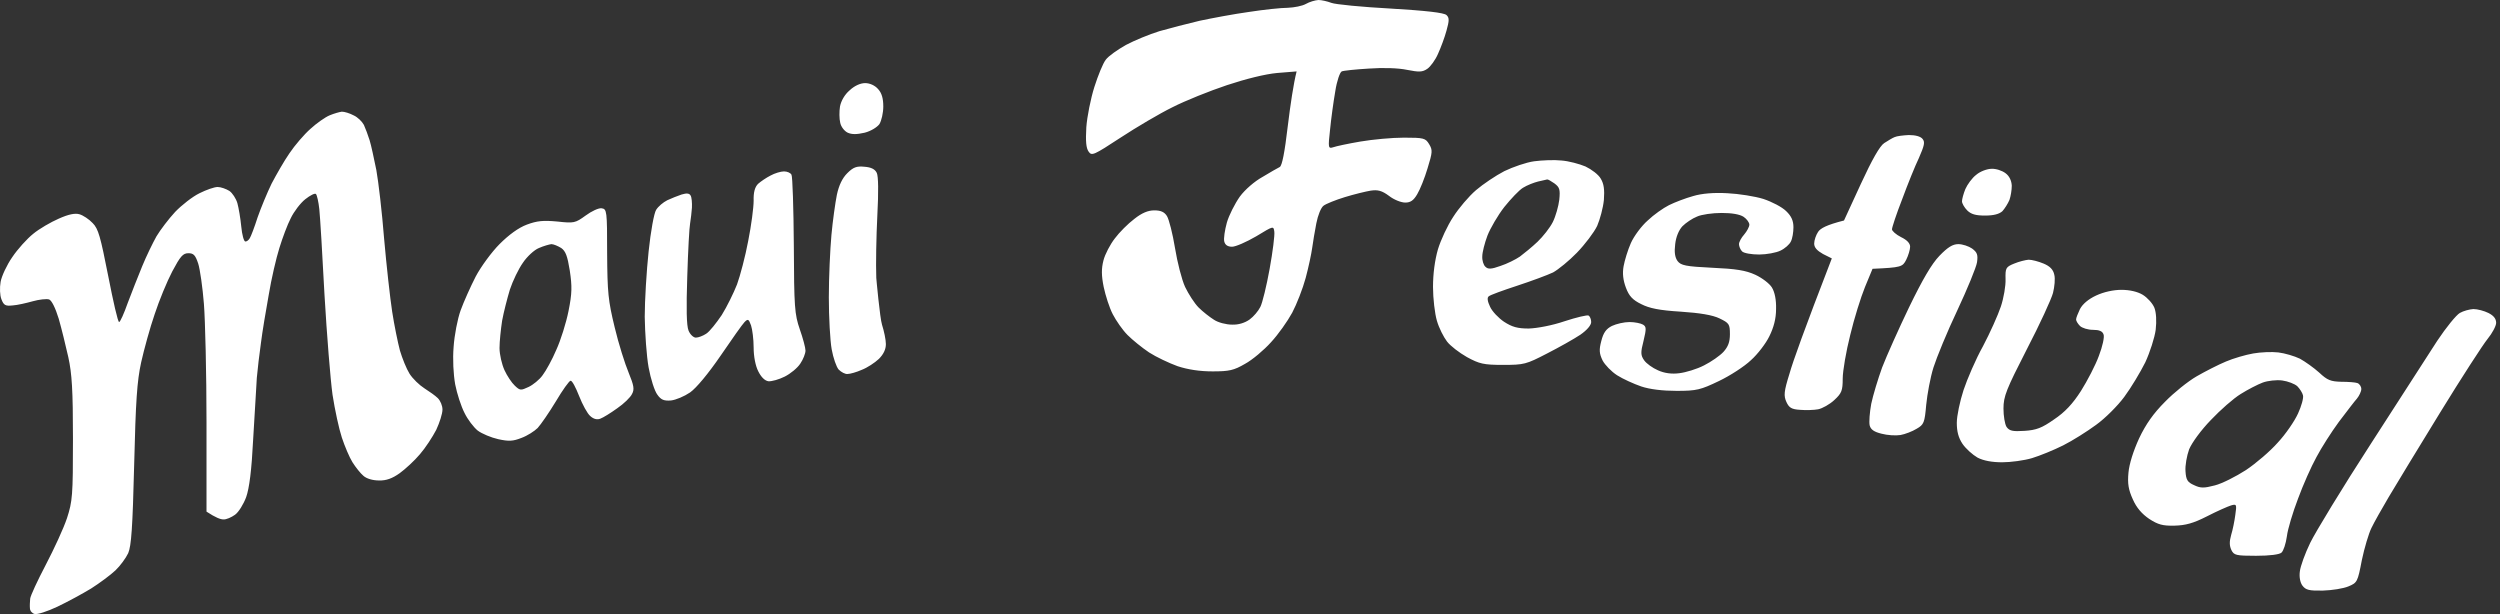 <svg width="574" height="141" viewBox="0 0 574 141" fill="none" xmlns="http://www.w3.org/2000/svg">
<rect x="0" y="0" width="574" height="141" fill="#333333" stroke="none"/>
<path fill-rule="evenodd" clip-rule="evenodd" d="M299.846 0.894C299.013 1.371 297.167 1.729 295.679 1.789C294.19 1.789 290.202 2.206 286.748 2.743C283.295 3.22 278.235 4.174 275.437 4.77C272.638 5.426 268.53 6.5 266.209 7.156C263.887 7.871 260.434 9.302 258.528 10.316C256.623 11.389 254.48 12.88 253.885 13.715C253.23 14.55 252.099 17.352 251.265 19.976C250.432 22.6 249.598 26.774 249.419 29.218C249.241 32.439 249.36 33.989 249.955 34.824C250.67 35.837 251.086 35.659 257.278 31.604C260.91 29.218 266.268 26.058 269.185 24.627C272.103 23.136 277.759 20.87 281.688 19.558C285.975 18.127 290.559 16.994 293.238 16.756L297.703 16.398C296.989 19.201 296.274 24.031 295.679 28.92C294.964 35.003 294.369 38.044 293.833 38.342C293.357 38.58 291.571 39.594 289.904 40.608C288.058 41.621 285.855 43.53 284.665 45.14C283.534 46.75 282.164 49.433 281.688 51.103C281.212 52.832 280.914 54.8 281.093 55.456C281.291 56.251 281.886 56.648 282.879 56.648C283.712 56.648 286.153 55.575 288.415 54.263L288.597 54.153C292.347 51.876 292.407 51.84 292.583 53.19C292.702 53.965 292.226 57.781 291.511 61.717C290.797 65.652 289.844 69.588 289.368 70.482C288.892 71.436 287.82 72.689 286.927 73.344C285.855 74.12 284.367 74.597 282.879 74.537C281.569 74.537 279.664 74.06 278.711 73.404C277.759 72.808 276.151 71.556 275.199 70.602C274.246 69.647 272.877 67.501 272.103 65.891C271.329 64.221 270.317 60.226 269.781 56.946C269.245 53.667 268.411 50.387 267.935 49.612C267.34 48.658 266.506 48.3 265.018 48.3C263.589 48.3 262.16 48.896 260.434 50.268C259.005 51.341 256.981 53.369 255.968 54.74C254.897 56.111 253.706 58.377 253.349 59.809C252.873 61.657 252.873 63.267 253.408 65.891C253.825 67.859 254.718 70.661 255.492 72.152C256.266 73.643 257.754 75.789 258.886 76.922C260.017 78.055 262.22 79.844 263.827 80.918C265.494 81.991 268.411 83.362 270.376 84.078C272.758 84.853 275.437 85.27 278.413 85.27C282.224 85.27 283.295 85.032 285.855 83.541C287.522 82.647 290.202 80.381 291.809 78.592C293.476 76.803 295.619 73.762 296.691 71.794C297.703 69.886 299.132 66.249 299.787 63.804C300.442 61.359 301.097 58.258 301.275 56.946C301.454 55.635 301.871 53.07 302.228 51.282C302.585 49.433 303.299 47.644 303.895 47.227C304.431 46.809 306.633 45.915 308.777 45.259C310.92 44.603 313.599 43.947 314.73 43.768C316.338 43.53 317.29 43.768 318.898 44.961C320.029 45.855 321.696 46.511 322.649 46.511C323.839 46.511 324.554 46.034 325.387 44.603C326.042 43.53 327.114 40.846 327.769 38.64C328.9 34.943 328.959 34.466 328.126 33.094C327.292 31.723 326.935 31.604 322.351 31.604C319.612 31.604 315.147 32.021 312.349 32.498C309.551 32.975 306.753 33.572 306.098 33.81C304.966 34.168 304.907 33.989 305.383 29.755C305.621 27.31 306.157 23.375 306.574 20.99C306.931 18.605 307.646 16.577 308.062 16.398C308.42 16.219 311.277 15.921 314.314 15.742C317.648 15.504 321.101 15.623 323.065 16.04C325.804 16.577 326.578 16.577 327.709 15.802C328.424 15.325 329.555 13.774 330.15 12.403C330.805 10.972 331.698 8.587 332.115 7.036C332.77 4.711 332.77 4.055 332.115 3.459C331.579 2.922 327.411 2.445 319.315 1.968C312.706 1.61 306.574 1.014 305.681 0.656C304.728 0.298 303.419 0 302.704 0C301.93 0.06 300.68 0.417 299.846 0.894ZM192.861 24.448C193.099 23.196 193.932 21.705 195.063 20.751C196.195 19.678 197.564 19.081 198.635 19.081C199.707 19.081 200.898 19.618 201.612 20.453C202.446 21.347 202.803 22.6 202.803 24.448C202.803 25.939 202.386 27.728 201.91 28.503C201.374 29.218 199.945 30.113 198.516 30.471C196.671 30.888 195.599 30.888 194.647 30.471C193.873 30.113 193.099 29.099 192.92 28.205C192.682 27.251 192.682 25.581 192.861 24.448ZM434.993 31.484C434.517 31.663 433.445 32.319 432.611 32.856C431.599 33.512 429.813 36.672 427.253 42.218L423.383 50.626C419.395 51.639 417.966 52.414 417.43 53.249C416.954 53.965 416.537 55.157 416.537 55.933C416.537 56.827 417.192 57.543 418.561 58.318L420.585 59.331C414.155 75.968 411.655 83.004 410.881 85.747C409.571 89.921 409.512 90.876 410.166 92.307C410.762 93.618 411.357 93.976 413.262 94.096C414.572 94.215 416.477 94.155 417.43 93.976C418.382 93.797 420.109 92.843 421.181 91.83C422.848 90.279 423.086 89.683 423.086 86.94C423.086 85.211 423.86 80.679 424.812 76.922C425.705 73.166 427.253 68.216 428.206 65.891L429.932 61.717C436.481 61.419 436.839 61.299 437.672 59.63C438.148 58.675 438.565 57.304 438.565 56.648C438.565 55.873 437.851 55.098 436.481 54.442C435.291 53.846 434.398 53.011 434.398 52.653C434.398 52.236 435.41 49.135 436.719 45.795C437.97 42.397 439.696 38.103 440.589 36.255C441.84 33.393 442.018 32.617 441.423 31.902C440.947 31.305 439.756 31.007 438.267 31.007C436.958 31.067 435.469 31.246 434.993 31.484ZM345.392 39.296C347.356 38.342 350.452 37.269 352.238 37.03C354.024 36.791 356.882 36.672 358.489 36.851C360.156 36.97 362.597 37.626 364.026 38.223C365.396 38.879 367.003 40.071 367.539 41.025C368.253 42.218 368.432 43.53 368.253 45.915C368.075 47.704 367.36 50.387 366.705 51.878C365.991 53.368 363.907 56.111 362.062 58.02C360.276 59.868 357.775 61.896 356.584 62.551C355.334 63.148 351.643 64.519 348.368 65.593C345.094 66.666 342.117 67.739 341.819 68.037C341.403 68.336 341.522 69.17 342.117 70.423C342.593 71.496 344.082 73.046 345.332 73.881C347.178 75.074 348.428 75.431 350.988 75.431C352.953 75.372 356.406 74.716 359.204 73.762C361.943 72.867 364.443 72.271 364.741 72.45C365.038 72.629 365.336 73.285 365.336 73.941C365.336 74.656 364.384 75.789 362.836 76.863C361.407 77.817 358.013 79.725 355.215 81.156C350.393 83.66 349.916 83.78 345.094 83.78C340.629 83.78 339.676 83.541 336.818 81.991C335.032 80.977 333.008 79.427 332.234 78.413C331.46 77.399 330.389 75.312 329.912 73.643C329.436 72.033 329.019 68.514 329.019 65.891C329.019 62.85 329.436 59.749 330.15 57.245C330.805 55.098 332.353 51.758 333.663 49.791C334.913 47.823 337.235 45.08 338.902 43.649C340.51 42.277 343.427 40.31 345.392 39.296ZM194.527 39.773C193.396 40.906 192.622 42.516 192.146 44.722C191.789 46.511 191.193 50.685 190.895 53.965C190.598 57.245 190.3 63.684 190.3 68.276C190.3 72.867 190.598 78.234 190.955 80.202C191.312 82.17 192.027 84.257 192.562 84.853C193.158 85.449 194.051 85.926 194.587 85.867C195.182 85.867 196.67 85.449 197.861 84.913C199.111 84.436 200.838 83.303 201.791 82.408C202.862 81.335 203.398 80.202 203.398 79.009C203.398 77.996 202.981 76.028 202.505 74.537C202.029 73.046 201.195 63.923 201.195 63.804C201.076 60.703 201.195 54.263 201.433 49.552C201.731 43.947 201.671 40.489 201.314 39.713C200.898 38.819 200.004 38.401 198.457 38.282C196.67 38.103 195.896 38.401 194.527 39.773ZM451.246 43.41C451.723 42.337 452.794 40.846 453.747 40.131C454.64 39.355 456.247 38.759 457.26 38.759C458.272 38.7 459.701 39.177 460.474 39.773C461.368 40.429 461.844 41.502 461.903 42.635C461.903 43.649 461.665 45.08 461.368 45.915C461.01 46.75 460.296 47.883 459.76 48.479C459.046 49.135 457.795 49.493 455.771 49.493C453.628 49.493 452.556 49.194 451.663 48.3C451.008 47.644 450.472 46.69 450.472 46.213C450.472 45.736 450.83 44.424 451.246 43.41ZM176.905 40.31C175.953 40.787 174.643 41.681 174.047 42.218C173.333 42.933 172.976 44.126 173.035 46.094C173.035 47.644 172.499 51.758 171.785 55.336C171.13 58.854 169.939 63.327 169.225 65.294C168.451 67.262 166.903 70.423 165.712 72.331C164.462 74.179 162.914 76.147 162.14 76.624C161.426 77.101 160.354 77.519 159.759 77.519C159.223 77.519 158.449 76.803 158.092 75.909C157.615 74.775 157.556 70.78 157.794 63.505C157.973 57.602 158.27 52.116 158.449 51.281L158.475 51.102C158.599 50.231 158.81 48.76 158.866 47.704C158.925 46.571 158.806 45.259 158.568 44.901C158.27 44.364 157.675 44.305 156.484 44.663C155.591 44.961 154.103 45.557 153.21 45.974C152.257 46.451 151.126 47.406 150.65 48.181C150.173 48.896 149.4 53.13 148.923 57.721C148.447 62.194 148.03 68.992 148.03 72.748C148.09 76.505 148.447 81.752 148.923 84.376C149.4 87 150.293 89.802 150.947 90.637C151.781 91.83 152.495 92.068 154.043 91.949C155.174 91.83 157.139 90.995 158.449 90.1C159.878 89.087 162.617 85.807 165.474 81.633C168.034 77.876 170.475 74.418 170.952 73.941C171.725 73.165 171.904 73.225 172.44 74.716C172.738 75.61 173.035 77.876 173.035 79.784C173.035 81.812 173.452 84.018 174.107 85.27C174.762 86.582 175.595 87.417 176.429 87.536C177.203 87.596 178.87 87.119 180.18 86.463C181.489 85.807 183.097 84.495 183.752 83.481C184.407 82.527 184.942 81.156 184.942 80.5C184.942 79.844 184.347 77.638 183.633 75.61C182.442 72.152 182.323 70.542 182.263 56.35C182.204 47.823 181.966 40.489 181.728 40.131C181.549 39.713 180.775 39.355 180.001 39.355C179.287 39.355 177.858 39.773 176.905 40.31ZM383.197 47.107C384.507 46.451 387.007 45.497 388.734 45.02C390.699 44.424 393.497 44.185 396.593 44.364C399.212 44.484 402.963 45.08 404.868 45.676C406.833 46.332 409.155 47.525 410.107 48.479C411.298 49.612 411.774 50.685 411.774 52.176C411.774 53.309 411.536 54.8 411.179 55.456C410.881 56.111 409.81 57.066 408.797 57.543C407.845 58.02 405.582 58.437 403.915 58.437C402.129 58.437 400.403 58.139 399.986 57.721C399.569 57.304 399.272 56.529 399.272 56.052C399.272 55.575 399.807 54.561 400.462 53.846C401.117 53.07 401.653 52.057 401.653 51.58C401.653 51.103 401.058 50.268 400.343 49.791C399.45 49.194 397.605 48.896 395.283 48.896C393.199 48.896 390.639 49.254 389.627 49.731C388.555 50.148 387.067 51.162 386.293 51.937C385.459 52.832 384.804 54.382 384.626 56.052C384.388 57.9 384.566 59.093 385.162 59.928C385.936 60.941 387.007 61.18 393.139 61.478C398.557 61.717 400.82 62.074 403.022 63.088C404.57 63.804 406.297 65.115 406.833 66.01C407.488 67.083 407.845 68.872 407.785 70.959C407.785 73.165 407.249 75.193 406.237 77.22C405.463 78.83 403.558 81.335 402.01 82.706C400.522 84.137 397.188 86.284 394.687 87.477C390.46 89.504 389.567 89.743 384.983 89.743C381.709 89.743 378.791 89.385 376.827 88.729C375.1 88.133 372.6 87 371.29 86.165C369.98 85.33 368.492 83.78 367.956 82.766C367.182 81.156 367.122 80.321 367.658 78.294C368.134 76.385 368.789 75.491 370.099 74.835C371.111 74.358 372.897 73.941 374.148 73.941C375.338 73.941 376.767 74.239 377.243 74.537C378.017 75.014 378.017 75.491 377.362 78.234C376.648 80.977 376.708 81.573 377.482 82.706C378.017 83.481 379.446 84.495 380.696 85.032C382.125 85.688 383.852 85.926 385.578 85.688C387.067 85.509 389.627 84.734 391.234 83.899C392.901 83.064 394.866 81.693 395.7 80.798C396.771 79.606 397.188 78.532 397.188 76.743C397.188 74.418 397.009 74.179 394.806 73.106C393.199 72.331 390.341 71.854 385.876 71.555C380.994 71.257 378.672 70.78 376.827 69.826C374.862 68.872 374.028 67.978 373.314 66.07C372.659 64.34 372.481 62.73 372.778 61.12C373.016 59.809 373.731 57.423 374.445 55.813C375.16 54.203 376.886 51.878 378.315 50.626C379.684 49.314 381.887 47.763 383.197 47.107ZM134.456 49.493C132.075 51.222 131.777 51.282 127.967 50.864C124.752 50.566 123.323 50.685 120.942 51.58C119.036 52.295 116.834 53.905 114.69 56.052C112.904 57.841 110.404 61.24 109.213 63.506C108.022 65.831 106.474 69.29 105.76 71.257C105.045 73.225 104.331 76.982 104.152 79.606C103.914 82.527 104.093 85.867 104.51 88.252C104.926 90.398 105.879 93.32 106.653 94.811C107.367 96.302 108.737 98.091 109.689 98.866C110.642 99.582 112.785 100.476 114.393 100.834C116.834 101.37 117.786 101.311 119.751 100.536C121.061 100.059 122.728 98.985 123.442 98.27C124.156 97.495 126.062 94.751 127.61 92.187C129.157 89.564 130.705 87.417 131.003 87.417C131.36 87.357 132.194 88.967 132.968 90.935C133.742 92.903 134.873 94.99 135.528 95.527C136.302 96.242 137.135 96.421 137.85 96.123C138.505 95.885 140.231 94.811 141.72 93.738C143.208 92.724 144.756 91.233 145.113 90.458C145.708 89.385 145.53 88.49 144.339 85.569C143.506 83.601 142.017 78.89 141.124 75.133C139.636 68.992 139.457 67.203 139.398 58.139C139.398 48.419 139.338 48.002 138.147 47.823C137.493 47.704 135.826 48.479 134.456 49.493ZM438.327 70.542C441.423 64.162 443.506 60.584 445.292 58.735C447.198 56.767 448.329 56.052 449.639 56.052C450.591 56.052 452.02 56.529 452.794 57.066C453.985 57.96 454.163 58.497 453.925 60.226C453.747 61.359 451.722 66.308 449.4 71.258C447.078 76.147 444.638 82.11 443.923 84.376C443.209 86.642 442.494 90.518 442.256 92.963C441.899 97.077 441.72 97.495 440.053 98.449C439.101 99.045 437.374 99.701 436.362 99.88C435.29 100.059 433.326 99.939 432.016 99.582C430.289 99.164 429.515 98.628 429.277 97.674C429.099 96.898 429.277 94.692 429.634 92.724C430.051 90.757 431.182 87 432.135 84.376C433.147 81.752 435.945 75.491 438.327 70.542ZM462.439 60.524C460.534 61.299 460.415 61.538 460.474 64.102C460.534 65.593 460.058 68.395 459.403 70.363C458.748 72.331 456.902 76.445 455.295 79.486C453.628 82.468 451.663 87.059 450.829 89.564C449.996 92.128 449.282 95.467 449.282 97.077C449.282 99.045 449.639 100.476 450.591 101.907C451.365 103.04 452.913 104.412 454.044 105.068C455.414 105.783 457.378 106.141 459.7 106.141C461.665 106.141 464.761 105.723 466.547 105.187C468.333 104.65 471.548 103.338 473.691 102.265C475.835 101.192 479.228 99.045 481.252 97.554C483.336 96.063 486.253 93.142 487.742 91.114C489.29 89.027 491.433 85.449 492.564 83.183C493.636 80.858 494.707 77.519 494.946 75.73C495.184 73.702 495.065 71.734 494.648 70.661C494.231 69.647 493.04 68.336 491.969 67.68C490.778 66.964 488.992 66.547 487.087 66.547C485.241 66.547 483.038 67.024 481.252 67.859C479.466 68.693 478.156 69.826 477.561 70.959C477.085 71.973 476.668 72.987 476.668 73.344C476.668 73.702 477.085 74.358 477.561 74.835C478.037 75.312 479.407 75.73 480.538 75.73C481.967 75.73 482.741 76.028 482.979 76.803C483.217 77.34 482.741 79.546 481.907 81.693C481.133 83.839 479.228 87.477 477.799 89.743C475.894 92.724 474.108 94.632 471.608 96.302C468.809 98.27 467.559 98.747 464.82 98.926C462.082 99.105 461.367 98.926 460.712 98.031C460.296 97.375 459.998 95.467 459.998 93.797C459.998 90.995 460.653 89.385 465.356 80.202C468.333 74.478 471.012 68.634 471.369 67.262C471.727 65.831 471.905 63.983 471.667 63.088C471.429 61.896 470.655 61.12 469.226 60.524C468.095 60.047 466.547 59.63 465.773 59.63C465.059 59.689 463.57 60.047 462.439 60.524ZM559.601 78.234C561.625 75.193 563.947 72.331 564.781 71.854C565.614 71.377 566.984 71.019 567.877 70.959C568.829 70.959 570.377 71.377 571.33 71.854C572.521 72.45 573.116 73.166 573.116 74.12C573.116 74.835 572.223 76.505 571.151 77.817C570.08 79.129 565.138 86.761 560.197 94.811C555.255 102.861 549.956 111.567 548.408 114.191C546.861 116.815 545.074 119.975 544.479 121.227C543.884 122.42 542.872 125.759 542.276 128.621C541.324 133.63 541.205 133.809 539.18 134.644C538.049 135.121 535.43 135.538 533.346 135.598C530.19 135.658 529.417 135.479 528.643 134.465C528.107 133.749 527.869 132.438 528.047 131.185C528.166 130.052 529.238 127.071 530.429 124.626C531.619 122.181 537.811 111.985 544.3 101.967C549.873 93.285 555.803 84.111 558.564 79.838L558.576 79.821L559.601 78.234ZM511.08 83.005C512.747 82.289 515.604 81.454 517.331 81.156C518.998 80.858 521.617 80.739 523.106 80.918C524.594 81.096 526.797 81.752 528.047 82.349C529.238 83.005 531.262 84.436 532.513 85.569C534.358 87.298 535.132 87.596 537.573 87.656C539.121 87.656 540.788 87.775 541.264 87.954C541.741 88.133 542.157 88.729 542.157 89.325C542.157 89.862 541.681 90.876 541.145 91.532C540.629 92.1 539.174 94.012 537.672 95.987L537.67 95.989L537.669 95.991L537.643 96.025L537.376 96.375L536.978 96.898C535.311 99.164 532.989 102.802 531.858 104.948C530.667 107.095 528.762 111.388 527.631 114.489C526.44 117.59 525.249 121.525 525.071 123.135C524.832 124.805 524.297 126.475 523.82 126.892C523.344 127.309 521.201 127.608 517.986 127.608C513.402 127.608 512.925 127.488 512.33 126.296C511.854 125.282 511.854 124.328 512.27 122.837C512.628 121.704 513.044 119.617 513.223 118.246C513.58 115.801 513.521 115.682 512.27 116.039C511.496 116.278 509.055 117.351 506.734 118.544C503.578 120.154 501.792 120.631 499.232 120.691C496.553 120.75 495.481 120.452 493.457 119.14C491.79 118.007 490.54 116.576 489.706 114.668C488.694 112.462 488.456 111.031 488.694 108.526C488.873 106.499 489.825 103.517 491.135 100.655C492.683 97.375 494.469 94.871 497.089 92.247C499.113 90.16 502.387 87.536 504.352 86.403C506.317 85.27 509.353 83.72 511.08 83.005ZM71.288 29.576C72.717 28.265 74.682 26.893 75.694 26.476C76.706 26.058 77.956 25.7 78.492 25.641C79.088 25.641 80.278 25.999 81.171 26.476C82.124 26.893 83.136 27.907 83.553 28.682C83.91 29.457 84.505 31.067 84.862 32.2C85.22 33.333 85.875 36.434 86.41 39.057C86.887 41.681 87.72 48.777 88.197 54.859C88.732 60.942 89.566 68.455 90.042 71.556C90.518 74.656 91.352 78.711 91.828 80.5C92.364 82.289 93.317 84.674 94.031 85.807C94.745 86.94 96.293 88.431 97.425 89.146C98.556 89.862 99.985 90.876 100.52 91.412C101.116 92.009 101.592 93.142 101.592 94.036C101.592 94.99 100.937 97.017 100.163 98.687C99.33 100.297 97.663 102.861 96.412 104.292C95.162 105.783 93.078 107.691 91.769 108.645C90.102 109.838 88.673 110.375 87.006 110.315C85.577 110.315 84.148 109.898 83.434 109.242C82.779 108.705 81.647 107.274 80.933 106.141C80.219 105.008 79.147 102.444 78.492 100.476C77.837 98.508 76.885 94.096 76.349 90.637C75.873 87.179 75.039 76.863 74.503 67.68C74.027 58.497 73.491 49.612 73.312 48.002C73.134 46.332 72.777 44.782 72.539 44.543C72.3 44.305 71.229 44.842 70.098 45.736C68.966 46.63 67.478 48.598 66.764 50.089C65.99 51.58 64.858 54.621 64.144 56.946C63.43 59.212 62.298 64.042 61.703 67.68C61.048 71.317 60.215 76.266 59.917 78.711C59.56 81.156 59.143 84.793 58.964 86.761C58.928 87.358 58.87 88.355 58.797 89.614L58.797 89.617L58.797 89.618C58.628 92.512 58.38 96.788 58.131 100.774C57.774 107.989 57.238 112.104 56.523 114.131C55.928 115.741 54.797 117.59 53.963 118.186C53.13 118.782 51.939 119.319 51.284 119.259C50.629 119.259 49.498 118.842 47.414 117.47V97.017C47.414 85.807 47.117 73.523 46.819 69.767C46.521 66.01 45.926 61.836 45.509 60.524C44.854 58.556 44.438 58.139 43.247 58.139C41.997 58.139 41.401 58.855 39.556 62.313C38.365 64.579 36.519 69.051 35.507 72.152C34.436 75.253 33.066 80.262 32.411 83.183C31.459 87.536 31.161 92.068 30.804 106.737C30.447 121.168 30.149 125.342 29.435 127.011C28.899 128.144 27.589 129.933 26.517 130.947C25.386 132.02 22.886 133.869 20.921 135.121C18.956 136.313 15.444 138.222 13.181 139.295C10.919 140.368 8.537 141.143 7.942 140.965C7.406 140.845 6.87 140.249 6.87 139.653C6.811 139.116 6.87 138.102 6.93 137.446C6.99 136.791 8.597 133.332 10.502 129.695C12.407 126.057 14.61 121.287 15.384 118.961C16.634 115.085 16.753 113.833 16.753 100.774C16.753 89.504 16.515 85.807 15.682 81.991C15.086 79.367 14.134 75.432 13.479 73.166C12.705 70.661 11.871 68.992 11.276 68.753C10.681 68.574 9.014 68.753 7.525 69.17C6.037 69.588 3.953 70.065 2.941 70.124C1.274 70.303 0.857 70.124 0.321 68.693C-0.036 67.799 -0.095 66.07 0.143 64.698C0.381 63.386 1.572 60.822 2.822 59.033C4.013 57.245 6.216 54.8 7.644 53.667C9.014 52.534 11.693 50.983 13.479 50.208C15.741 49.194 17.23 48.896 18.242 49.194C19.075 49.433 20.445 50.328 21.278 51.222C22.588 52.534 23.064 54.323 24.85 63.386C25.982 69.17 27.053 73.941 27.351 73.941C27.589 73.941 28.482 71.973 29.316 69.588L29.316 69.588L29.316 69.587C30.209 67.261 31.697 63.386 32.65 61.12C33.602 58.795 35.09 55.754 35.924 54.263C36.817 52.772 38.722 50.268 40.211 48.658C41.699 47.108 44.2 45.14 45.807 44.364C47.355 43.589 49.2 42.933 49.974 42.933C50.689 42.933 51.88 43.351 52.654 43.828C53.368 44.305 54.202 45.617 54.499 46.63C54.797 47.704 55.214 50.149 55.392 51.997C55.571 53.905 55.988 55.456 56.345 55.456C56.702 55.456 57.119 55.098 57.357 54.68C57.595 54.323 58.428 52.176 59.143 49.91C59.917 47.704 61.346 44.245 62.358 42.158C63.43 40.131 65.216 36.97 66.466 35.181C67.657 33.393 69.859 30.829 71.288 29.576ZM349.678 43.112C350.631 42.516 352.179 41.92 353.132 41.681C353.661 41.548 354.19 41.434 354.587 41.349L354.588 41.349C354.904 41.281 355.136 41.23 355.215 41.204C355.394 41.144 356.108 41.562 356.882 42.099C358.073 42.993 358.252 43.47 358.013 45.855C357.835 47.346 357.18 49.672 356.525 50.983C355.87 52.295 354.263 54.323 353.012 55.515C351.762 56.708 349.917 58.199 348.964 58.914C348.011 59.57 345.987 60.584 344.499 61.061C342.355 61.836 341.641 61.836 341.046 61.24C340.629 60.882 340.272 59.809 340.331 58.855C340.331 57.96 340.867 55.813 341.522 54.084C342.177 52.414 343.903 49.433 345.392 47.525C346.88 45.676 348.785 43.649 349.678 43.112ZM123.739 56.946C122.668 57.364 121.001 58.914 120.048 60.345C119.036 61.776 117.726 64.519 117.071 66.487C116.476 68.455 115.643 71.675 115.285 73.643C114.988 75.61 114.69 78.413 114.69 79.904C114.69 81.394 115.226 83.66 115.821 84.972C116.417 86.284 117.488 87.894 118.203 88.55C119.393 89.683 119.572 89.683 121.358 88.848C122.37 88.371 123.859 87.179 124.573 86.165C125.347 85.151 126.776 82.587 127.728 80.321C128.74 78.115 129.991 74.12 130.527 71.436C131.36 67.322 131.36 65.712 130.824 62.134C130.288 58.795 129.872 57.662 128.86 56.946C128.086 56.469 127.073 56.052 126.597 56.052C126.121 56.111 124.811 56.469 123.739 56.946ZM519.534 87.834C518.403 88.252 516.081 89.444 514.474 90.458C512.807 91.472 509.771 94.155 507.627 96.421C505.365 98.747 503.281 101.609 502.626 103.159C502.09 104.65 501.674 106.916 501.793 108.228C501.912 110.195 502.269 110.732 503.757 111.388C505.246 112.104 506.02 112.104 508.52 111.448C510.187 111.03 513.343 109.42 515.665 107.93C517.986 106.379 521.261 103.577 522.987 101.609C524.774 99.701 526.857 96.659 527.631 94.93C528.405 93.261 528.941 91.353 528.762 90.756C528.643 90.219 528.048 89.266 527.453 88.669C526.857 88.132 525.309 87.536 524 87.357C522.69 87.178 520.666 87.417 519.534 87.834Z" fill="white"/>
</svg>

